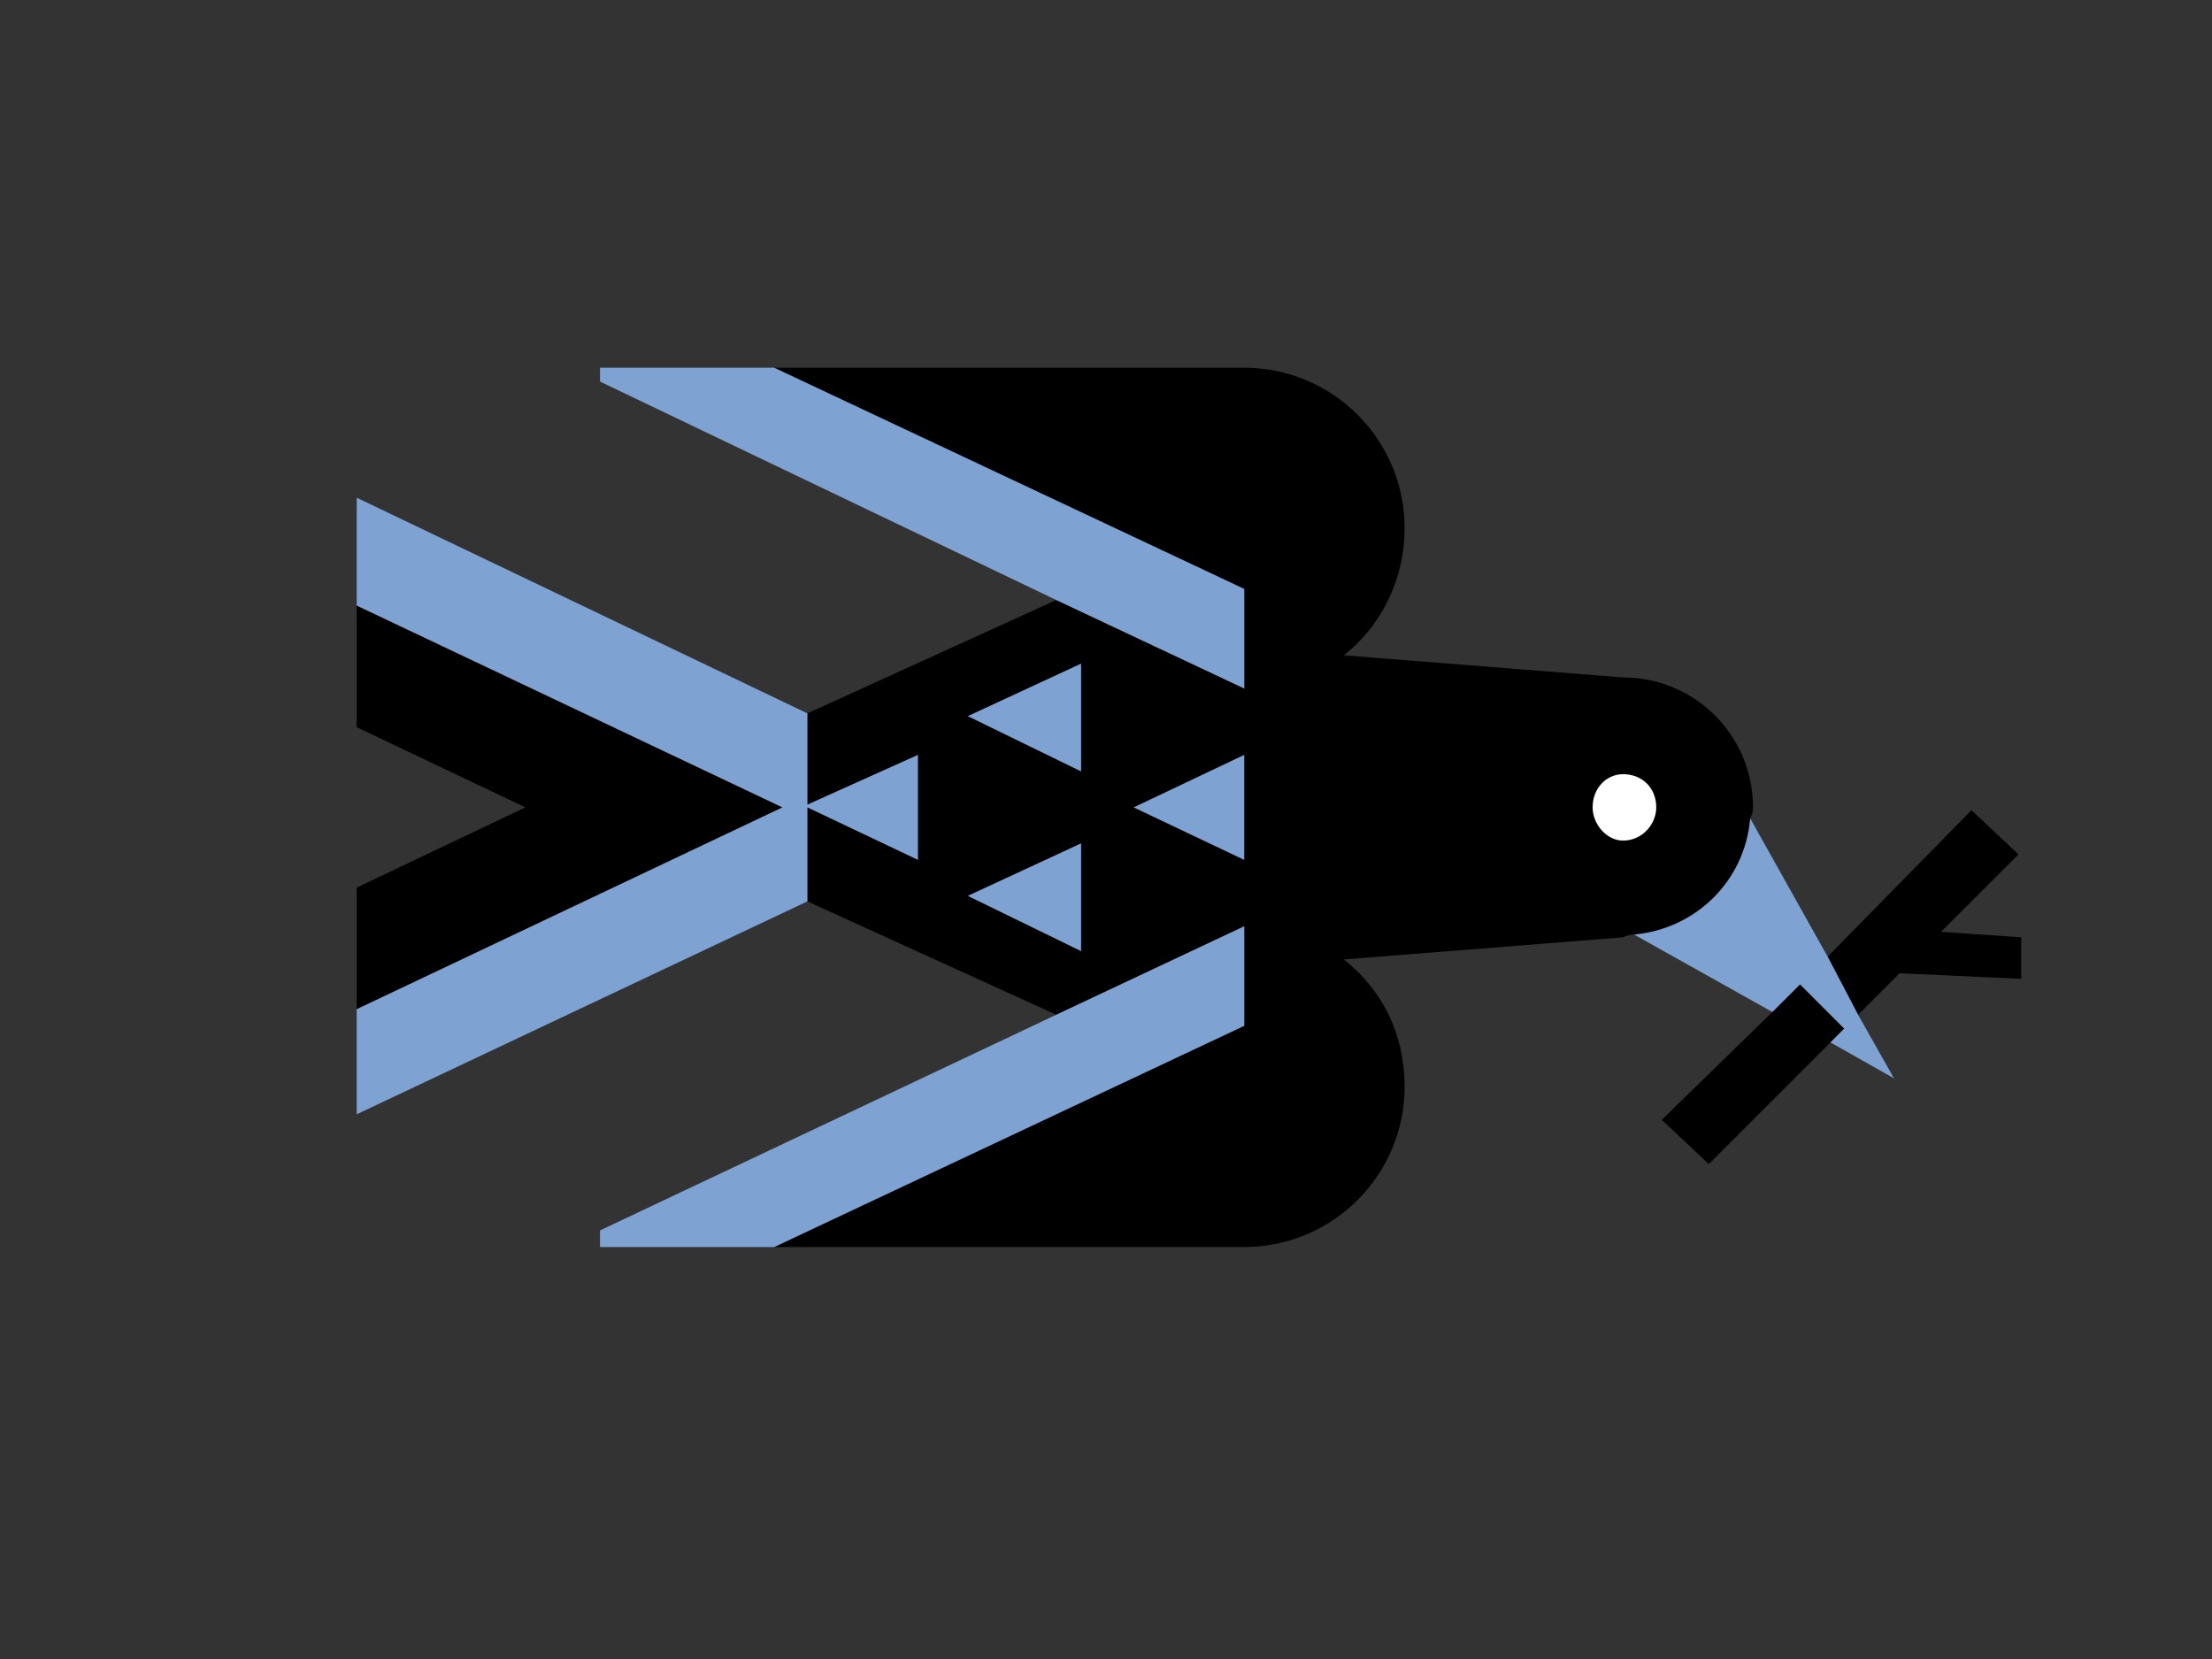 <svg version="1.2" xmlns="http://www.w3.org/2000/svg" viewBox="0 0 80 60" width="80" height="60">
	<rect x="0" y="0" width="80" height="60" fill="#333333" stroke="none"/>
	<title>&lt;Compound Path&gt;</title>
	<style>
		.s0 { fill: #000000 } 
		.s1 { fill: #7ea2d1 } 
		.s2 { fill: #ffffff } 
	</style>
	<path id="&lt;Compound Path&gt;" fill-rule="evenodd" class="s0" d="m29.2 25.8l9-4.1 6.8 3.2v-3.6l-17-8h17c3.2 0 5.8 2.6 5.8 5.8 0 1.8-0.8 3.5-2.2 4.6l10.1 0.8c2.6 0 4.7 2.1 4.7 4.7q0 0.2-0.1 0.4c-0.2 2.3-2 4-4.2 4.2q-0.2 0-0.4 0.1l-10.1 0.8c1.4 1.1 2.2 2.7 2.2 4.6 0 3.2-2.6 5.8-5.8 5.8h-17l17-8v-3.6l-6.8 3.2-9-4.1zm29.5 4.6c0.7 0 1.2-0.6 1.2-1.2 0-0.6-0.5-1.2-1.2-1.2-0.6 0-1.1 0.6-1.1 1.2 0 0.6 0.5 1.2 1.1 1.2z"/>
	<path id="&lt;Path&gt;" class="s0" d="m71.3 29.3l1.7 1.6-2.8 2.8 2.9 0.2v1.5l-4.4-0.2-1.5 1.5-1.1-2.1z"/>
	<path id="&lt;Path&gt;" class="s0" d="m66.7 37.2l-0.5 0.5-4.4 4.4-1.7-1.6 4-3.9 1-1z"/>
	<path id="&lt;Path&gt;" class="s1" d="m63.3 29.6l2.8 5 1.1 2.1 1.3 2.3-2.3-1.3 0.5-0.5-1.6-1.6-1 1-5-2.8c2.2-0.2 4-1.9 4.2-4.2z"/>
	<path id="&lt;Path&gt;" class="s2" d="m58.7 28c0.7 0 1.2 0.5 1.2 1.2 0 0.6-0.5 1.2-1.2 1.2-0.6 0-1.1-0.6-1.1-1.2 0-0.7 0.5-1.2 1.1-1.2z"/>
	<path id="&lt;Path&gt;" class="s1" d="m45 33.5v3.6l-17 8h-6.3v-0.6l16.5-7.8z"/>
	<path id="&lt;Path&gt;" class="s1" d="m45 21.3v3.6l-6.8-3.2-16.5-7.9v-0.5h6.3z"/>
	<path id="&lt;Path&gt;" class="s1" d="m35 25.9l4.1-1.9v3.9z"/>
	<path id="&lt;Path&gt;" class="s1" d="m35 32.4l4.1-1.9v3.9z"/>
	<path id="&lt;Path&gt;" class="s1" d="m41 29.2l4-1.9v3.8z"/>
	<path id="&lt;Path&gt;" class="s0" d="m12.9 21.9l15.4 7.3-15.4 7.3v-4.4l6.1-2.9-6.1-2.9z"/>
	<path id="&lt;Path&gt;" class="s1" d="m12.9 40.3v-3.8l15.4-7.3-15.4-7.3v-3.9l16.3 7.8v3.3l4-1.8v3.8l-4-1.9v3.4z"/>
</svg>